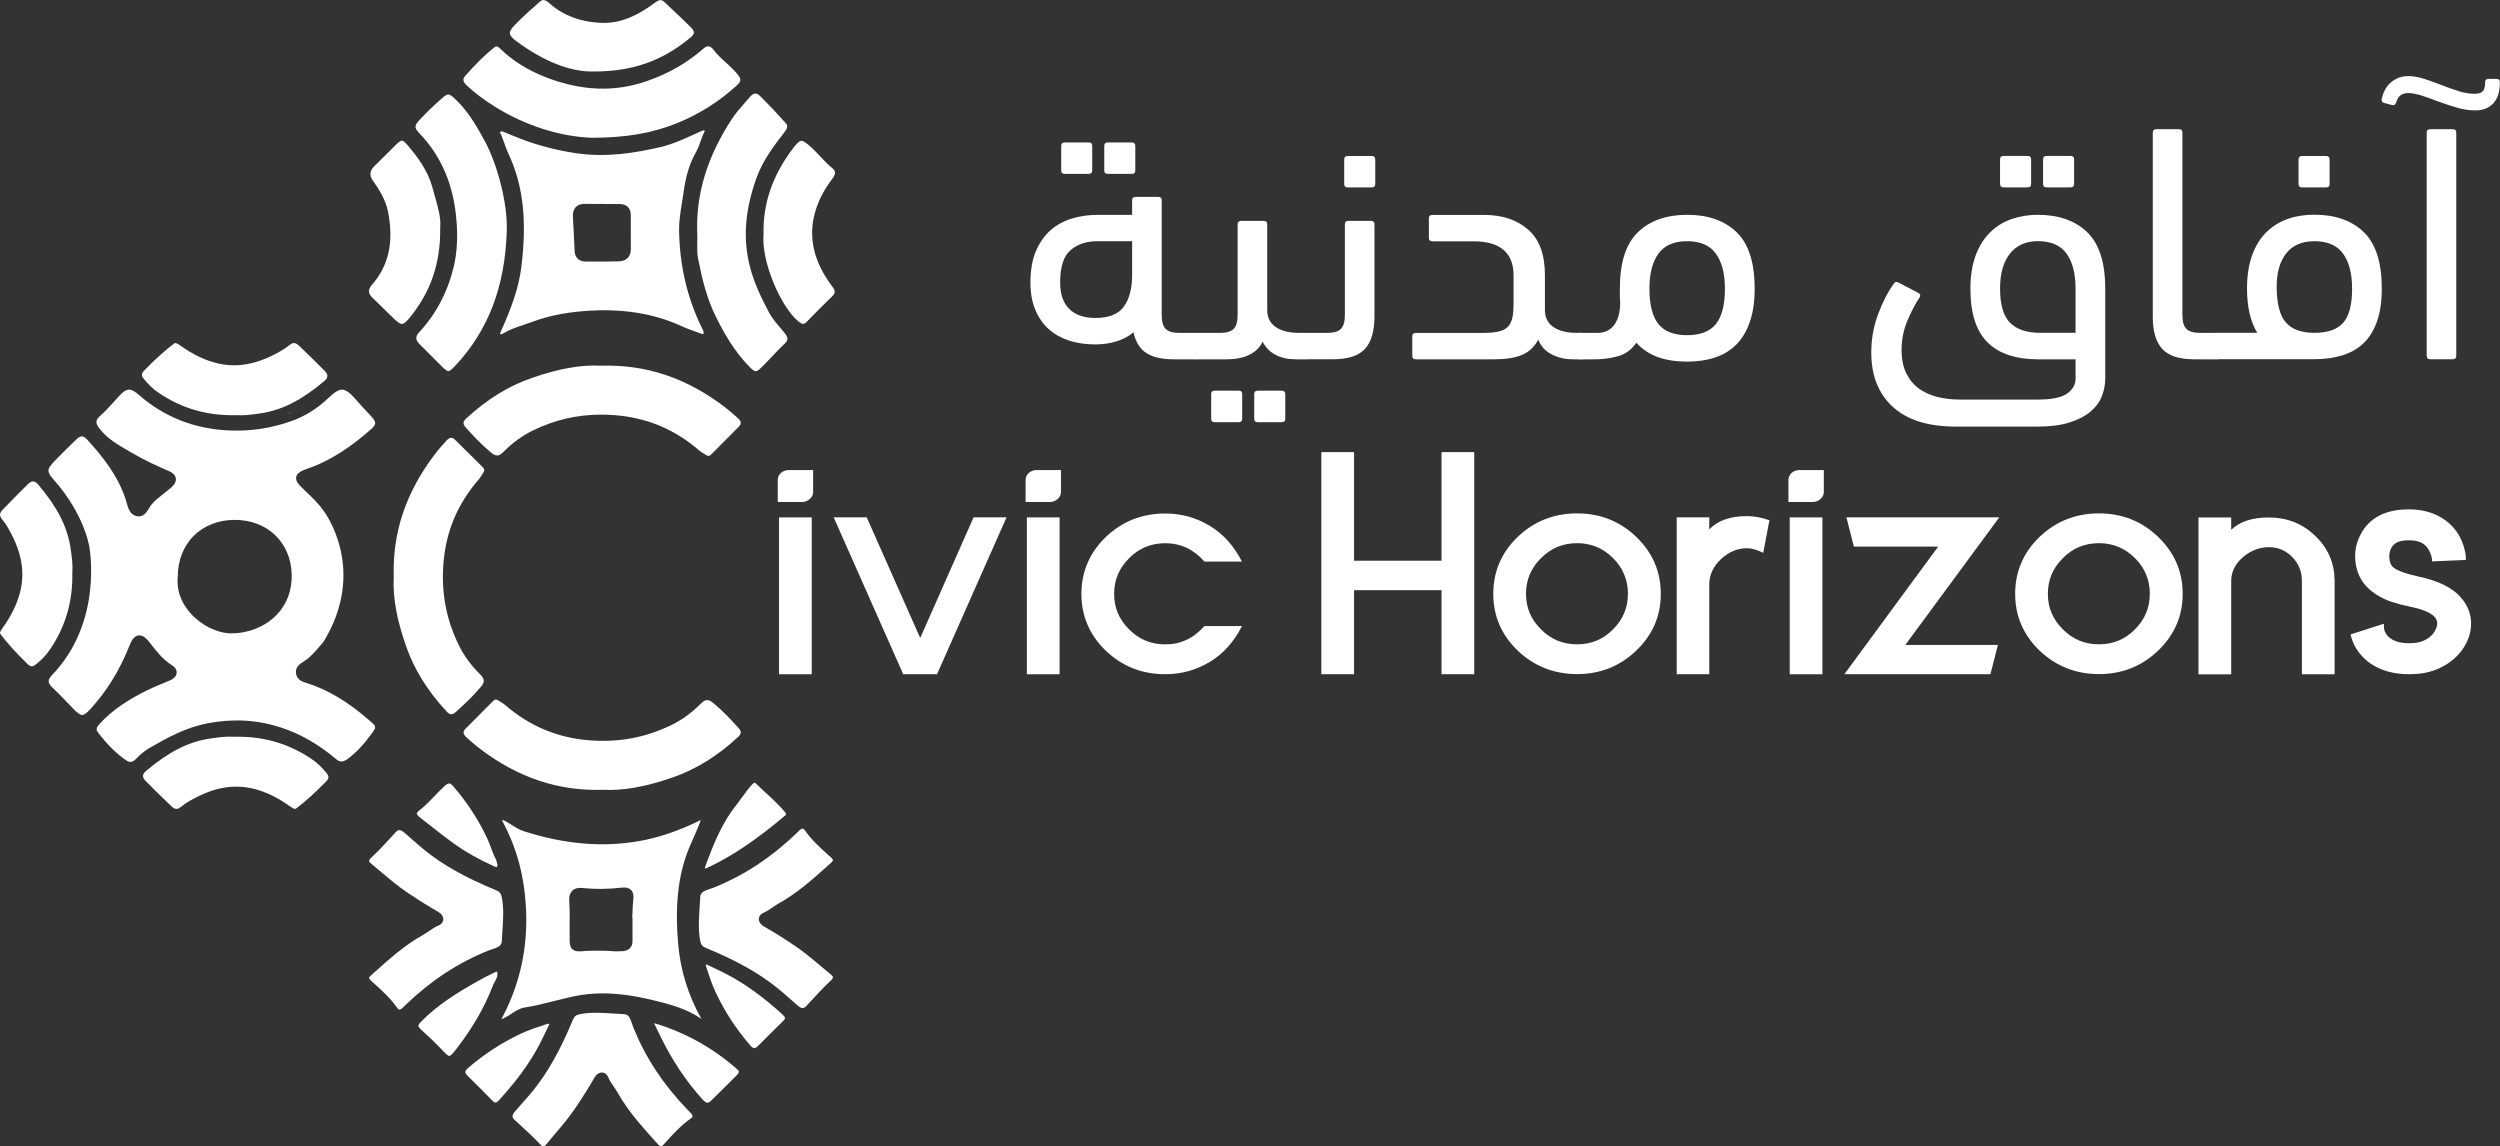 <svg width="157" height="72" viewBox="0 0 157 72" fill="none" xmlns="http://www.w3.org/2000/svg">
<rect x="0" y="0" width="157" height="72" fill="#333333" stroke="none"/>
<g clip-path="url(#clip0_402_3193)">
<path d="M48.843 31.526V30.145C48.843 29.974 48.909 29.823 49.042 29.698C49.182 29.579 49.347 29.52 49.539 29.52H51.064V30.901C51.064 31.072 50.991 31.222 50.844 31.348C50.704 31.467 50.543 31.526 50.365 31.526H48.839H48.843ZM50.977 42.344H48.923V32.492H50.977V42.344Z" fill="white"/>
<path d="M61.137 32.489H63.211L58.845 42.34H56.722L52.355 32.489H54.43L57.789 40.066L61.14 32.489H61.137Z" fill="white"/>
<path d="M64.408 31.526V30.145C64.408 29.974 64.474 29.823 64.607 29.698C64.747 29.579 64.912 29.52 65.104 29.52H66.629V30.901C66.629 31.072 66.556 31.222 66.409 31.348C66.269 31.467 66.108 31.526 65.93 31.526H64.404H64.408ZM66.542 42.344H64.488V32.492H66.542V42.344Z" fill="white"/>
<path d="M75.642 39.319H77.996C77.492 40.307 76.824 41.053 75.991 41.556C75.134 42.079 74.197 42.34 73.179 42.34C71.723 42.34 70.481 41.852 69.449 40.868C68.424 39.881 67.913 38.691 67.913 37.3C67.913 35.907 68.424 34.708 69.449 33.72C70.478 32.74 71.723 32.248 73.179 32.248C74.197 32.248 75.134 32.51 75.991 33.033C76.821 33.535 77.489 34.282 77.996 35.269H75.642C74.97 34.502 74.148 34.114 73.179 34.114C72.287 34.114 71.534 34.425 70.915 35.049C70.282 35.674 69.967 36.42 69.967 37.296C69.967 38.172 70.282 38.911 70.915 39.532C71.534 40.157 72.287 40.467 73.179 40.467C74.148 40.467 74.97 40.083 75.642 39.312V39.319Z" fill="white"/>
<path d="M90.528 28.393H92.581V42.34H90.528V37.062H85.035V42.34H82.981V28.393H85.035V35.213H90.528V28.393Z" fill="white"/>
<path d="M99.043 32.241C100.492 32.241 101.73 32.733 102.752 33.713C103.78 34.7 104.298 35.893 104.298 37.292C104.298 38.691 103.784 39.874 102.752 40.861C101.727 41.841 100.492 42.333 99.043 42.333C97.595 42.333 96.346 41.841 95.314 40.861C94.289 39.874 93.778 38.684 93.778 37.292C93.778 35.9 94.289 34.7 95.314 33.713C96.343 32.733 97.588 32.241 99.043 32.241ZM99.043 34.111C98.151 34.111 97.399 34.421 96.78 35.045C96.147 35.67 95.832 36.416 95.832 37.292C95.832 38.168 96.147 38.907 96.78 39.528C97.399 40.153 98.151 40.463 99.043 40.463C99.936 40.463 100.674 40.153 101.296 39.528C101.923 38.904 102.234 38.161 102.234 37.292C102.234 36.423 101.923 35.666 101.296 35.045C100.67 34.421 99.921 34.111 99.043 34.111Z" fill="white"/>
<path d="M109.714 32.412C110.151 32.412 110.62 32.499 111.12 32.67L110.732 34.718C110.34 34.526 110.001 34.428 109.714 34.428C109.129 34.428 108.594 34.648 108.108 35.084C107.615 35.534 107.359 36.061 107.342 36.665V42.34H105.299V32.489H107.342V33.246C107.874 32.688 108.664 32.412 109.714 32.412Z" fill="white"/>
<path d="M112.313 31.526V30.145C112.313 29.974 112.38 29.823 112.512 29.698C112.652 29.579 112.817 29.52 113.009 29.52H114.535V30.901C114.535 31.072 114.461 31.222 114.314 31.348C114.174 31.467 114.013 31.526 113.835 31.526H112.31H112.313ZM114.447 42.344H112.394V32.492H114.447V42.344Z" fill="white"/>
<path d="M115.955 32.489H125.555L119.653 40.502H125.468L124.999 42.34H115.826L121.717 34.327H116.424L115.955 32.489Z" fill="white"/>
<path d="M131.818 32.241C133.266 32.241 134.504 32.733 135.526 33.713C136.555 34.7 137.072 35.893 137.072 37.292C137.072 38.691 136.558 39.874 135.526 40.861C134.501 41.841 133.266 42.333 131.818 42.333C130.369 42.333 129.12 41.841 128.088 40.861C127.063 39.874 126.552 38.684 126.552 37.292C126.552 35.9 127.063 34.7 128.088 33.713C129.117 32.733 130.362 32.241 131.818 32.241ZM131.818 34.111C130.925 34.111 130.173 34.421 129.554 35.045C128.921 35.67 128.606 36.416 128.606 37.292C128.606 38.168 128.921 38.907 129.554 39.528C130.173 40.153 130.925 40.463 131.818 40.463C132.71 40.463 133.448 40.153 134.071 39.528C134.697 38.904 135.008 38.161 135.008 37.292C135.008 36.423 134.697 35.666 134.071 35.045C133.444 34.421 132.696 34.111 131.818 34.111Z" fill="white"/>
<path d="M146.613 36.368V42.344H144.559V36.469C144.559 35.886 144.353 35.384 143.94 34.969C143.541 34.564 143.055 34.362 142.485 34.362C141.914 34.362 141.355 34.568 140.868 34.979C140.371 35.412 140.12 35.907 140.12 36.472V42.347H138.066V32.496H140.12V33.27C140.658 32.754 141.445 32.496 142.485 32.496C143.608 32.496 144.573 32.872 145.374 33.629C146.172 34.386 146.585 35.3 146.609 36.375L146.613 36.368Z" fill="white"/>
<path d="M154.498 37.481C154.859 37.858 155.076 38.297 155.156 38.793C155.23 39.285 155.156 39.769 154.946 40.254C154.687 40.83 154.271 41.308 153.701 41.685C153.131 42.054 152.494 42.267 151.798 42.319C151.626 42.333 151.455 42.34 151.29 42.34C150.381 42.34 149.604 42.138 148.967 41.733C148.733 41.587 148.526 41.413 148.338 41.207C148.198 41.06 148.079 40.907 147.977 40.739C147.823 40.495 147.701 40.195 147.61 39.846L149.705 39.169C149.705 39.375 149.719 39.522 149.744 39.605C149.789 39.717 149.852 39.825 149.933 39.923C150.265 40.293 150.829 40.446 151.619 40.38C151.952 40.352 152.249 40.247 152.508 40.062C152.721 39.909 152.872 39.727 152.966 39.515C152.991 39.469 153.012 39.417 153.026 39.354C153.047 39.281 153.057 39.215 153.057 39.155C153.057 38.995 152.998 38.855 152.879 38.726C152.641 38.475 152.161 38.273 151.444 38.119L151.094 38.039L150.745 37.959C150.465 37.879 150.22 37.802 150.006 37.729C149.461 37.516 149.013 37.23 148.659 36.874C148.275 36.483 148.033 35.998 147.942 35.423C147.848 34.84 147.918 34.285 148.152 33.762C148.617 32.702 149.51 32.115 150.825 32.004C151.983 31.917 152.924 32.164 153.655 32.74C154.128 33.11 154.467 33.584 154.673 34.163C154.74 34.348 154.789 34.536 154.824 34.728C154.838 34.795 154.848 34.861 154.855 34.927V35.164L152.732 35.255V35.105C152.718 35.077 152.711 35.053 152.711 35.025C152.697 34.945 152.676 34.861 152.641 34.777C152.553 34.533 152.424 34.341 152.252 34.202C151.98 33.982 151.563 33.898 151.007 33.944C150.57 33.978 150.279 34.156 150.139 34.481C150.052 34.68 150.027 34.892 150.059 35.116C150.087 35.328 150.15 35.482 150.248 35.583C150.479 35.817 151.042 36.026 151.934 36.218C153.103 36.469 153.963 36.888 154.505 37.47L154.498 37.481Z" fill="white"/>
<path d="M71.097 13.49V12.576C71.097 12.433 71.171 12.364 71.318 12.364H72.734C72.882 12.364 72.955 12.433 72.955 12.576V19.777C72.955 20.202 73.039 20.495 73.21 20.659C73.382 20.823 73.651 20.904 74.019 20.904H74.995C75.586 20.904 75.88 21.186 75.88 21.755C75.88 22.111 75.81 22.33 75.67 22.424C75.53 22.515 75.306 22.564 74.995 22.564H73.686C72.962 22.564 72.399 22.431 71.989 22.17C71.584 21.908 71.314 21.472 71.181 20.865C70.887 21.12 70.531 21.312 70.118 21.437C69.705 21.566 69.254 21.629 68.767 21.629C68.19 21.629 67.655 21.552 67.161 21.395C66.665 21.238 66.238 21.001 65.877 20.684C65.517 20.366 65.23 19.962 65.024 19.473C64.817 18.985 64.712 18.409 64.712 17.743C64.712 16.951 64.831 16.285 65.066 15.748C65.3 15.21 65.612 14.774 65.996 14.439C66.381 14.108 66.829 13.867 67.336 13.717C67.847 13.567 68.375 13.494 68.921 13.494H71.094L71.097 13.49ZM68.792 19.969C69.635 19.969 70.23 19.731 70.576 19.257C70.922 18.782 71.097 18.12 71.097 17.272V15.147H68.925C68.232 15.147 67.665 15.336 67.231 15.709C66.794 16.086 66.577 16.759 66.577 17.739C66.577 18.476 66.769 19.034 67.154 19.407C67.539 19.784 68.085 19.969 68.795 19.969H68.792ZM66.864 10.919C66.717 10.919 66.644 10.85 66.644 10.707V9.158C66.644 9.015 66.717 8.945 66.864 8.945H68.372C68.519 8.945 68.592 9.015 68.592 9.158V10.707C68.592 10.85 68.519 10.919 68.372 10.919H66.864ZM69.568 10.919C69.421 10.919 69.348 10.85 69.348 10.707V9.158C69.348 9.015 69.421 8.945 69.568 8.945H71.076C71.223 8.945 71.297 9.015 71.297 9.158V10.707C71.297 10.85 71.223 10.919 71.076 10.919H69.568Z" fill="white"/>
<path d="M75.152 22.561C74.858 22.561 74.634 22.512 74.487 22.411C74.34 22.313 74.267 22.114 74.267 21.817C74.267 21.465 74.337 21.224 74.477 21.095C74.617 20.966 74.844 20.904 75.152 20.904H76.66C77.027 20.904 77.3 20.823 77.468 20.659C77.639 20.495 77.723 20.202 77.723 19.777V14.083C77.723 13.94 77.797 13.871 77.944 13.871H79.361C79.508 13.871 79.581 13.94 79.581 14.083V19.459C79.581 19.941 79.763 20.303 80.123 20.544C80.484 20.785 80.97 20.904 81.575 20.904H81.841C82.135 20.904 82.359 20.963 82.506 21.085C82.653 21.207 82.726 21.406 82.726 21.692C82.726 22.062 82.656 22.299 82.516 22.404C82.376 22.508 82.149 22.564 81.841 22.564H81.355C80.883 22.564 80.47 22.473 80.113 22.288C79.76 22.104 79.483 21.828 79.294 21.462C78.923 22.198 78.157 22.567 76.989 22.567H75.148L75.152 22.561ZM76.282 26.513C76.135 26.513 76.062 26.443 76.062 26.3V24.748C76.062 24.605 76.135 24.535 76.282 24.535H77.79C77.937 24.535 78.01 24.605 78.01 24.748V26.3C78.01 26.443 77.937 26.513 77.79 26.513H76.282ZM78.986 26.513C78.839 26.513 78.766 26.443 78.766 26.3V24.748C78.766 24.605 78.839 24.535 78.986 24.535H80.494C80.641 24.535 80.715 24.605 80.715 24.748V26.3C80.715 26.443 80.641 26.513 80.494 26.513H78.986Z" fill="white"/>
<path d="M81.999 22.561C81.705 22.561 81.481 22.512 81.334 22.41C81.187 22.313 81.114 22.114 81.114 21.817C81.114 21.465 81.183 21.224 81.323 21.095C81.463 20.966 81.691 20.903 81.999 20.903H83.395C83.765 20.903 84.035 20.823 84.203 20.659C84.374 20.495 84.458 20.202 84.458 19.777V14.083C84.458 13.94 84.532 13.87 84.678 13.87H86.095C86.242 13.87 86.316 13.94 86.316 14.083V19.881C86.316 20.802 86.116 21.479 85.718 21.912C85.319 22.344 84.654 22.561 83.723 22.561H81.995H81.999ZM84.636 11.77C84.49 11.77 84.416 11.701 84.416 11.558V10.009C84.416 9.866 84.49 9.796 84.636 9.796H86.144C86.291 9.796 86.365 9.866 86.365 10.009V11.558C86.365 11.701 86.291 11.77 86.144 11.77H84.636Z" fill="white"/>
<path d="M97.021 19.459C97.021 19.94 97.203 20.303 97.564 20.544C97.924 20.785 98.41 20.903 99.016 20.903H99.26C99.554 20.903 99.778 20.962 99.925 21.085C100.072 21.207 100.146 21.406 100.146 21.692C100.146 22.061 100.076 22.299 99.936 22.403C99.796 22.508 99.568 22.564 99.26 22.564H98.795C98.291 22.564 97.844 22.463 97.445 22.257C97.046 22.051 96.766 21.744 96.602 21.332C96.35 21.8 96.003 22.121 95.559 22.299C95.115 22.477 94.541 22.564 93.831 22.564H88.912C88.765 22.564 88.691 22.494 88.691 22.351V21.119C88.691 20.977 88.765 20.907 88.912 20.907H93.145C93.558 20.907 93.89 20.875 94.142 20.812C94.394 20.75 94.586 20.642 94.719 20.495C94.852 20.345 94.94 20.153 94.985 19.913C95.031 19.672 95.052 19.368 95.052 18.998V17.3C95.052 15.869 94.209 15.154 92.526 15.154H89.954C89.807 15.154 89.734 15.084 89.734 14.941V13.71C89.734 13.567 89.807 13.497 89.954 13.497H93.212C94.335 13.497 95.251 13.801 95.958 14.411C96.668 15.022 97.021 15.977 97.021 17.279V19.466V19.459Z" fill="white"/>
<path d="M105.953 22.71C105.26 22.71 104.645 22.616 104.113 22.424C103.581 22.233 103.13 21.933 102.762 21.521C102.451 21.974 102.052 22.26 101.566 22.383C101.08 22.505 100.628 22.564 100.215 22.564H99.264C98.672 22.564 98.379 22.281 98.379 21.713C98.379 21.36 98.449 21.137 98.589 21.043C98.728 20.952 98.956 20.903 99.264 20.903H100.373C100.534 20.903 100.698 20.872 100.859 20.809C101.02 20.746 101.17 20.638 101.303 20.492C101.436 20.342 101.545 20.146 101.625 19.899C101.706 19.651 101.748 19.344 101.748 18.974C101.734 18.831 101.727 18.695 101.727 18.559V18.123C101.727 16.494 102.105 15.315 102.857 14.586C103.609 13.857 104.645 13.49 105.96 13.49C107.275 13.49 108.307 13.857 109.063 14.586C109.815 15.315 110.193 16.494 110.193 18.123C110.193 18.929 110.095 19.623 109.892 20.206C109.693 20.788 109.413 21.259 109.049 21.629C108.685 21.999 108.245 22.271 107.72 22.445C107.195 22.623 106.607 22.71 105.96 22.71H105.953ZM105.953 15.147C105.124 15.147 104.522 15.409 104.148 15.932C103.77 16.456 103.584 17.185 103.584 18.119C103.584 19.138 103.773 19.881 104.148 20.349C104.526 20.816 105.127 21.05 105.953 21.05C106.779 21.05 107.38 20.816 107.758 20.349C108.136 19.881 108.325 19.138 108.325 18.119C108.325 17.185 108.136 16.456 107.758 15.932C107.38 15.409 106.779 15.147 105.953 15.147Z" fill="white"/>
<path d="M132.206 23.813C132.206 24.179 132.132 24.546 131.986 24.908C131.839 25.271 131.597 25.589 131.265 25.864C130.932 26.14 130.495 26.363 129.956 26.534C129.418 26.705 128.763 26.789 127.994 26.789H122.809C121.081 26.789 119.765 26.373 118.866 25.547C117.963 24.72 117.516 23.583 117.516 22.138C117.516 21.305 117.659 20.499 117.946 19.728C118.233 18.957 118.569 18.308 118.954 17.785C119.013 17.687 119.114 17.68 119.265 17.764L120.482 18.402C120.601 18.472 120.622 18.566 120.549 18.678C120.283 19.076 120.028 19.564 119.783 20.143C119.538 20.726 119.419 21.333 119.419 21.971C119.419 22.55 119.517 23.045 119.716 23.447C119.916 23.851 120.185 24.172 120.524 24.413C120.864 24.654 121.252 24.828 121.689 24.933C122.127 25.037 122.585 25.093 123.075 25.093H127.973C128.858 25.093 129.477 24.964 129.823 24.709C130.17 24.455 130.345 24.151 130.345 23.796V22.564H127.973C127.322 22.564 126.734 22.484 126.213 22.32C125.688 22.156 125.24 21.901 124.873 21.556C124.502 21.21 124.222 20.753 124.03 20.185C123.837 19.62 123.743 18.933 123.743 18.123C123.743 17.314 123.855 16.62 124.075 16.03C124.296 15.444 124.6 14.963 124.985 14.586C125.37 14.209 125.818 13.933 126.335 13.755C126.853 13.578 127.399 13.49 127.976 13.49C129.292 13.49 130.324 13.857 131.079 14.586C131.832 15.315 132.209 16.494 132.209 18.123V23.816L132.206 23.813ZM125.825 11.767C125.678 11.767 125.604 11.697 125.604 11.554V10.005C125.604 9.862 125.678 9.792 125.825 9.792H127.332C127.479 9.792 127.553 9.862 127.553 10.005V11.554C127.553 11.697 127.479 11.767 127.332 11.767H125.825ZM127.973 15.144C127.221 15.144 126.636 15.405 126.223 15.929C125.811 16.452 125.604 17.181 125.604 18.116C125.604 19.135 125.814 19.853 126.234 20.272C126.654 20.691 127.28 20.9 128.106 20.9H130.345V18.116C130.345 17.181 130.156 16.452 129.781 15.929C129.404 15.405 128.802 15.144 127.976 15.144H127.973ZM128.525 11.767C128.379 11.767 128.305 11.697 128.305 11.554V10.005C128.305 9.862 128.379 9.792 128.525 9.792H130.033C130.18 9.792 130.254 9.862 130.254 10.005V11.554C130.254 11.697 130.18 11.767 130.033 11.767H128.525Z" fill="white"/>
<path d="M135.197 8.327C135.197 8.184 135.271 8.114 135.418 8.114H136.835C136.982 8.114 137.055 8.184 137.055 8.327V19.776C137.055 20.202 137.139 20.495 137.31 20.659C137.482 20.823 137.751 20.903 138.119 20.903H139.095C139.686 20.903 139.98 21.186 139.98 21.755C139.98 22.11 139.91 22.33 139.77 22.424C139.63 22.515 139.406 22.564 139.095 22.564H137.786C136.856 22.564 136.191 22.348 135.792 21.915C135.393 21.482 135.194 20.806 135.194 19.885V8.327H135.197Z" fill="white"/>
<path d="M139.252 22.561C138.941 22.561 138.717 22.508 138.577 22.4C138.437 22.295 138.367 22.058 138.367 21.688C138.367 21.406 138.44 21.203 138.587 21.081C138.734 20.963 138.958 20.9 139.252 20.9H141.757C141.33 20.206 141.113 19.278 141.113 18.116C141.113 17.31 141.222 16.613 141.435 16.023C141.649 15.437 141.949 14.956 142.331 14.579C142.716 14.202 143.163 13.926 143.671 13.748C144.181 13.57 144.738 13.483 145.343 13.483C146.658 13.483 147.691 13.85 148.446 14.579C149.198 15.308 149.576 16.487 149.576 18.116C149.576 18.922 149.478 19.609 149.279 20.178C149.079 20.743 148.8 21.2 148.436 21.549C148.072 21.898 147.631 22.152 147.106 22.313C146.581 22.477 145.994 22.557 145.343 22.557H139.249L139.252 22.561ZM145.347 15.147C144.563 15.147 143.972 15.402 143.573 15.911C143.174 16.421 142.975 17.115 142.975 17.994C142.975 19.041 143.163 19.791 143.538 20.234C143.916 20.68 144.517 20.903 145.343 20.903C146.169 20.903 146.774 20.694 147.148 20.276C147.526 19.857 147.712 19.138 147.712 18.12C147.712 17.185 147.523 16.456 147.148 15.932C146.77 15.409 146.169 15.147 145.343 15.147H145.347ZM144.57 11.77C144.423 11.77 144.349 11.701 144.349 11.558V10.009C144.349 9.866 144.423 9.796 144.57 9.796H146.078C146.225 9.796 146.298 9.866 146.298 10.009V11.558C146.298 11.701 146.225 11.77 146.078 11.77H144.57Z" fill="white"/>
<path d="M149.58 6.182C149.685 5.728 149.888 5.383 150.188 5.142C150.493 4.901 150.836 4.779 151.217 4.779C151.542 4.779 151.882 4.835 152.235 4.95C152.588 5.065 152.949 5.191 153.309 5.334C153.669 5.477 154.03 5.603 154.383 5.718C154.737 5.833 155.076 5.889 155.401 5.889C155.653 5.889 155.825 5.836 155.923 5.728C156.017 5.624 156.066 5.435 156.066 5.167C156.066 5.023 156.139 4.954 156.286 4.954H156.773C156.92 4.954 156.993 5.023 156.993 5.167C156.993 5.749 156.857 6.185 156.584 6.485C156.311 6.782 155.937 6.932 155.464 6.932C155.079 6.932 154.691 6.876 154.299 6.761C153.907 6.649 153.53 6.524 153.169 6.388C152.805 6.251 152.455 6.129 152.116 6.014C151.777 5.903 151.472 5.843 151.207 5.843C151.06 5.843 150.92 5.882 150.787 5.962C150.654 6.039 150.552 6.199 150.475 6.44C150.43 6.583 150.335 6.632 150.188 6.59L149.723 6.464C149.59 6.422 149.538 6.328 149.569 6.189L149.58 6.182ZM154.254 22.348C154.254 22.491 154.18 22.56 154.033 22.56H152.616C152.469 22.56 152.396 22.491 152.396 22.348V8.327C152.396 8.184 152.469 8.114 152.616 8.114H154.033C154.18 8.114 154.254 8.184 154.254 8.327V22.348Z" fill="white"/>
<path d="M14.939 45.773C15.205 45.773 15.46 45.794 15.715 45.811C15.457 45.787 15.198 45.773 14.939 45.773Z" fill="white"/>
<path d="M9.159 47.782C9.278 47.688 9.397 47.597 9.513 47.51C9.387 47.597 9.264 47.685 9.159 47.782Z" fill="white"/>
<path d="M18.203 25.941C18.262 25.92 18.315 25.881 18.374 25.857C18.266 25.899 18.161 25.948 18.052 25.989C18.102 25.972 18.154 25.962 18.203 25.941Z" fill="white"/>
<path d="M3.208 42.466C2.967 42.714 3.037 42.933 3.275 43.16C3.677 43.547 4.097 43.973 4.597 44.5C4.859 44.775 5.034 44.901 5.16 44.901C5.283 44.901 5.447 44.782 5.678 44.528C6.714 43.397 7.522 42.086 8.144 40.516C8.256 40.237 8.407 39.947 8.694 39.905C8.715 39.905 8.736 39.902 8.757 39.902C9.016 39.902 9.229 40.129 9.4 40.352C9.831 40.91 10.226 41.416 10.782 41.765C11.059 41.939 11.104 42.127 11.094 42.26C11.083 42.396 10.999 42.588 10.663 42.734C10.517 42.797 10.366 42.86 10.219 42.919C9.88 43.059 9.53 43.205 9.201 43.369C8.225 43.861 7.105 44.503 6.213 45.508C6 45.749 6.066 45.881 6.147 45.986C6.71 46.736 7.287 47.308 7.917 47.744C8.144 47.901 8.319 47.88 8.526 47.671C8.753 47.441 9.033 47.179 9.383 46.977C10.53 46.31 11.675 45.689 13.014 45.428C14.645 45.114 16.163 45.201 17.66 45.693C18.867 46.09 20.029 46.757 21.107 47.671C21.344 47.873 21.547 47.87 21.827 47.664C22.355 47.273 22.824 46.781 23.311 46.111C23.65 45.644 23.65 45.637 23.234 45.274C21.838 44.053 20.557 43.293 19.207 42.877C19.028 42.822 18.692 42.721 18.602 42.358C18.525 42.047 18.665 41.786 19.014 41.58C19.459 41.315 19.788 40.927 20.134 40.519L20.309 40.317C23.125 35.733 20.34 32.101 20.312 32.063C19.991 31.61 19.585 31.222 19.193 30.849L19.098 30.758C18.791 30.462 18.546 30.232 18.602 29.953C18.658 29.687 18.927 29.572 19.368 29.405C19.413 29.387 19.459 29.373 19.508 29.359C19.543 29.349 19.581 29.338 19.613 29.325C20.862 28.833 22.041 28.072 23.325 26.935C23.479 26.799 23.555 26.68 23.562 26.582C23.566 26.481 23.496 26.349 23.346 26.181C23.241 26.066 23.136 25.955 23.031 25.843C22.831 25.63 22.625 25.414 22.433 25.187C22.013 24.692 21.743 24.482 21.509 24.472C21.282 24.454 21.005 24.625 20.606 25.009C19.952 25.637 19.2 26.112 18.378 26.415C17.076 26.896 15.701 27.102 14.295 27.029C12.168 26.917 10.3 26.174 8.739 24.814C8.2 24.343 7.952 24.353 7.487 24.866L7.252 25.124C6.948 25.463 6.633 25.812 6.283 26.125C5.993 26.387 5.982 26.569 6.245 26.91C6.728 27.542 7.396 27.926 8.102 28.334L8.4 28.505C9.128 28.93 9.89 29.272 10.607 29.586C10.705 29.628 10.999 29.757 11.041 30.036C11.087 30.322 10.835 30.542 10.751 30.615C10.604 30.744 10.45 30.866 10.296 30.985C9.999 31.219 9.719 31.439 9.491 31.714C9.446 31.77 9.404 31.843 9.362 31.913C9.226 32.143 9.023 32.492 8.613 32.419C8.155 32.339 8.04 31.896 7.952 31.575C7.938 31.515 7.921 31.459 7.903 31.404C7.424 29.879 6.444 28.672 5.461 27.594C5.346 27.469 5.241 27.406 5.146 27.402C5.045 27.402 4.929 27.462 4.8 27.591L4.537 27.845C4.174 28.201 3.796 28.567 3.442 28.941C2.904 29.513 2.907 29.6 3.488 30.263L3.554 30.336C3.554 30.336 5.139 32.094 5.598 34.261C5.598 34.261 6.553 39.061 3.198 42.466H3.208ZM17.342 38.642C16.642 39.354 15.6 39.773 14.547 39.773H14.498C13.63 39.762 12.633 39.267 11.961 38.51C11.538 38.035 11.059 37.254 11.164 36.211C11.164 35.203 11.521 34.292 12.164 33.65C12.812 33.005 13.725 32.649 14.739 32.649C16.789 32.649 18.259 34.051 18.318 36.064C18.346 37.076 18.01 37.969 17.346 38.642H17.342Z" fill="white"/>
<path d="M32.641 8.69C32.281 8.55 31.952 8.424 31.623 8.278C31.529 8.236 31.459 8.247 31.382 8.313C31.389 8.323 31.396 8.334 31.403 8.344C31.434 8.393 31.466 8.445 31.487 8.498C31.55 8.651 31.606 8.812 31.662 8.969C31.746 9.206 31.826 9.433 31.928 9.649C32.851 11.617 33.103 13.807 32.743 16.752C32.578 18.095 32.109 19.347 31.459 20.809C31.41 20.92 31.403 20.959 31.406 20.973C31.438 21.001 31.459 21.018 31.609 20.931C32.022 20.687 32.466 20.54 32.897 20.397C33.075 20.338 33.254 20.279 33.428 20.212C34.38 19.853 35.444 19.633 36.675 19.535C39.005 19.354 41.006 19.661 42.791 20.477C43.154 20.641 43.543 20.781 43.917 20.913L44.032 20.955C44.127 20.987 44.169 20.973 44.176 20.966C44.183 20.962 44.2 20.924 44.183 20.833C44.169 20.763 44.127 20.687 44.085 20.603L44.039 20.512C43.133 18.635 42.665 16.574 42.647 14.39C42.647 13.873 42.724 13.375 42.801 12.893C42.829 12.729 42.853 12.562 42.878 12.398C43.007 11.453 43.182 10.455 43.714 9.544C43.83 9.345 43.907 9.126 43.99 8.888C44.068 8.672 44.145 8.452 44.256 8.243C44.239 8.194 44.221 8.18 44.218 8.177C44.218 8.177 44.179 8.177 44.089 8.215C43.889 8.299 43.693 8.39 43.497 8.48C42.861 8.77 42.199 9.07 41.489 9.234C39.95 9.59 38.109 9.914 36.147 9.618C34.926 9.433 33.778 9.133 32.648 8.7L32.641 8.69ZM36.84 12.799C37.06 12.809 37.277 12.809 37.508 12.806C37.609 12.806 37.714 12.806 37.816 12.806L38.151 12.813C38.403 12.813 38.659 12.813 38.911 12.813C39.117 12.813 39.306 12.872 39.428 12.991C39.551 13.113 39.614 13.287 39.614 13.511V13.699C39.614 14.345 39.61 14.99 39.617 15.639C39.624 16.113 39.337 16.403 38.855 16.413C38.435 16.424 38.011 16.424 37.595 16.424C37.364 16.424 37.137 16.424 36.913 16.424H36.763C36.357 16.424 36.101 16.172 36.084 15.761L36.063 15.297C36.038 14.746 36.014 14.191 35.979 13.64C35.961 13.357 36.024 13.148 36.168 13.001C36.318 12.851 36.539 12.785 36.84 12.803V12.799Z" fill="white"/>
<path d="M43.896 51.55L43.847 51.574C42.553 52.206 41.325 52.614 40.097 52.827C37.812 53.221 35.458 53.019 32.9 52.202C32.61 52.108 32.354 51.947 32.106 51.791C31.98 51.71 31.854 51.63 31.725 51.56C31.641 51.515 31.595 51.505 31.571 51.505C31.55 51.505 31.539 51.515 31.532 51.518C31.532 51.529 31.56 51.585 31.581 51.623L31.613 51.682C32.263 52.924 32.68 54.201 32.886 55.583C33.327 58.551 32.886 61.332 31.574 63.84C31.539 63.906 31.494 63.99 31.497 64.021C31.497 64.018 31.55 63.986 31.585 63.969C31.62 63.948 31.655 63.931 31.69 63.913C31.833 63.85 31.966 63.76 32.113 63.666C32.375 63.491 32.648 63.313 33.002 63.261C33.6 63.17 34.198 63.017 34.779 62.87C35.265 62.745 35.769 62.619 36.276 62.525C38.071 62.193 39.771 62.511 41.048 62.821C41.968 63.045 43.105 63.324 44.05 63.993C44.043 63.98 44.036 63.962 44.026 63.945C43.21 62.483 42.727 60.913 42.588 59.273C42.364 56.626 42.623 54.662 43.427 52.9C43.62 52.478 43.802 52.042 43.952 51.668C44.008 51.532 43.987 51.511 43.977 51.501C43.977 51.501 43.928 51.529 43.896 51.546V51.55ZM38.603 59.744C37.77 59.668 36.77 59.72 36.77 59.72C36.36 59.758 36.161 59.776 35.968 59.629C35.776 59.483 35.773 59.214 35.773 58.928C35.773 58.67 35.773 58.412 35.773 58.154C35.779 57.644 35.783 57.114 35.748 56.605C35.727 56.305 35.794 56.081 35.947 55.931C36.091 55.792 36.294 55.74 36.546 55.764C37.361 55.851 38.19 55.844 39.086 55.74C39.32 55.715 39.502 55.764 39.628 55.89C39.757 56.019 39.806 56.207 39.775 56.451C39.74 56.741 39.729 57.041 39.719 57.334C39.719 57.411 39.712 57.487 39.708 57.564L39.722 57.718V58.122C39.722 58.436 39.722 58.754 39.722 59.068C39.722 59.633 39.337 59.72 39.044 59.737C38.991 59.737 38.939 59.741 38.89 59.741" fill="white"/>
<path d="M31.056 6.687C32.977 7.884 35.146 8.578 37.168 8.651C39.327 8.651 40.996 8.358 42.581 7.709C43.913 7.162 45.141 6.387 46.226 5.407C46.579 5.09 46.583 4.974 46.251 4.587C46.058 4.36 45.838 4.162 45.607 3.949C45.323 3.691 45.029 3.422 44.785 3.098C44.701 2.989 44.599 2.923 44.501 2.913C44.403 2.902 44.298 2.944 44.193 3.038C43.158 3.949 41.979 4.626 40.59 5.104C38.606 5.787 36.57 5.717 34.369 4.887C33.197 4.444 32.193 3.823 31.385 3.031C31.294 2.944 31.221 2.916 31.172 2.916C31.123 2.916 31.081 2.944 31.063 2.958C30.455 3.446 29.849 4.04 29.216 4.769C29.09 4.912 29.013 5.079 29.283 5.334C29.79 5.819 30.371 6.258 31.056 6.684V6.687Z" fill="white"/>
<path d="M28.478 16.814C28.1 18.367 27.376 19.731 26.32 20.868C26.075 21.13 26.085 21.349 26.355 21.618C26.718 21.988 27.086 22.351 27.45 22.713L27.712 22.975C27.813 23.076 28.048 23.31 28.16 23.31C28.268 23.31 28.496 23.069 28.58 22.979C30.647 20.781 31.711 18.025 31.823 14.554C31.903 12.729 31.189 10.235 30.455 8.878C29.93 7.912 29.395 6.984 28.604 6.237C28.387 6.035 28.272 5.934 28.153 5.934C28.044 5.934 27.936 6.017 27.75 6.178C27.289 6.575 26.816 7.029 26.351 7.528C26.008 7.894 26.008 8.03 26.358 8.393C27.607 9.694 28.366 11.348 28.611 13.308C28.776 14.624 28.733 15.768 28.482 16.811L28.478 16.814Z" fill="white"/>
<path d="M43.847 16.281C44.12 17.652 44.41 18.785 44.949 19.874C45.456 20.896 46.107 22.072 47.094 23.062C47.43 23.401 47.499 23.38 47.793 23.097C48.014 22.884 48.231 22.654 48.441 22.431C48.7 22.155 48.965 21.873 49.249 21.611C49.508 21.374 49.515 21.217 49.28 20.921C49.182 20.798 49.081 20.676 48.976 20.554C48.724 20.261 48.469 19.958 48.283 19.605C47.797 18.684 47.258 17.596 47.006 16.368C46.67 14.728 46.828 13.085 47.503 11.187C47.909 10.05 48.633 9.115 49.27 8.292C49.518 7.974 49.441 7.838 49.34 7.727C48.78 7.102 48.259 6.551 47.744 6.038C47.667 5.962 47.541 5.867 47.423 5.874C47.3 5.881 47.192 5.979 47.122 6.059C47.02 6.181 46.912 6.3 46.807 6.419C46.51 6.757 46.198 7.109 45.957 7.479C44.403 9.862 43.693 12.206 43.788 14.655C43.798 14.854 43.795 15.053 43.788 15.252C43.784 15.607 43.777 15.946 43.844 16.277L43.847 16.281Z" fill="white"/>
<path d="M44.327 9.416C44.327 9.416 44.323 9.43 44.319 9.434C44.319 9.426 44.327 9.423 44.327 9.416Z" fill="white"/>
<path d="M31.637 28.358C32.194 27.8 32.806 27.353 33.464 27.036C34.835 26.366 36.248 26.038 37.76 26.038C38.029 26.038 38.302 26.049 38.575 26.07C40.621 26.223 42.374 26.956 43.935 28.309C44.005 28.372 44.092 28.424 44.187 28.48C44.236 28.512 44.288 28.543 44.337 28.574C44.47 28.662 44.55 28.651 44.669 28.533C44.904 28.295 45.138 28.058 45.376 27.824C45.715 27.486 46.055 27.144 46.391 26.802C46.478 26.712 46.523 26.624 46.52 26.548C46.52 26.439 46.422 26.335 46.345 26.265C46.086 26.031 45.778 25.763 45.446 25.512C43.063 23.715 40.555 22.888 37.777 22.965H37.756C36.469 22.902 35.122 23.139 33.39 23.739C31.931 24.242 30.581 25.075 29.272 26.286C29.062 26.478 29.055 26.631 29.244 26.841C29.692 27.343 30.234 27.922 30.84 28.424C31.148 28.679 31.333 28.665 31.634 28.362L31.637 28.358Z" fill="white"/>
<path d="M28.331 27.497H28.324C28.216 27.497 28.111 27.594 28.037 27.671C27.817 27.912 27.533 28.229 27.282 28.564C25.483 30.94 24.647 33.441 24.728 36.211V36.221V36.232C24.665 37.516 24.902 38.859 25.504 40.586C26.008 42.04 26.844 43.383 28.058 44.692C28.251 44.901 28.404 44.908 28.614 44.72C29.118 44.273 29.699 43.732 30.203 43.129C30.458 42.822 30.444 42.637 30.14 42.337C29.58 41.782 29.132 41.172 28.814 40.516C28.023 38.904 27.708 37.233 27.845 35.419C27.999 33.378 28.733 31.631 30.091 30.075C30.15 30.005 30.206 29.918 30.262 29.823C30.294 29.771 30.325 29.722 30.357 29.67C30.444 29.538 30.434 29.457 30.315 29.339C30.077 29.105 29.842 28.871 29.605 28.634C29.265 28.296 28.922 27.957 28.579 27.622C28.492 27.535 28.408 27.493 28.331 27.493V27.497Z" fill="white"/>
<path d="M44.788 44.144C44.48 43.889 44.295 43.903 43.994 44.206C43.438 44.765 42.825 45.211 42.168 45.529C40.551 46.317 38.879 46.631 37.056 46.495C35.01 46.342 33.257 45.605 31.697 44.252C31.627 44.193 31.539 44.137 31.445 44.081C31.396 44.05 31.343 44.018 31.294 43.987C31.161 43.9 31.081 43.91 30.962 44.029C30.731 44.262 30.497 44.496 30.262 44.73C29.919 45.072 29.58 45.413 29.241 45.759C29.153 45.85 29.108 45.937 29.111 46.014C29.115 46.122 29.209 46.226 29.286 46.3C29.545 46.533 29.853 46.805 30.182 47.053C32.564 48.85 35.073 49.684 37.851 49.6H37.861H37.872C39.159 49.659 40.506 49.422 42.238 48.825C43.7 48.319 45.047 47.489 46.355 46.279C46.565 46.087 46.572 45.937 46.383 45.724C45.936 45.222 45.393 44.642 44.788 44.14V44.144Z" fill="white"/>
<path d="M47.972 57.309C48.161 57.229 48.329 57.114 48.511 56.988C48.644 56.898 48.776 56.807 48.923 56.723C50.057 56.095 51.037 55.216 51.985 54.368L52.191 54.184C52.279 54.103 52.31 54.048 52.31 54.023C52.31 54.013 52.303 53.957 52.167 53.831L51.995 53.678C51.484 53.214 50.956 52.736 50.543 52.143C50.487 52.063 50.449 52.042 50.403 52.035C50.302 52.049 50.214 52.129 50.089 52.258C50.057 52.289 50.029 52.317 49.998 52.349C48.406 53.873 46.712 54.983 44.82 55.743C44.746 55.774 44.662 55.799 44.578 55.827C44.169 55.963 43.987 56.05 43.973 56.353C43.962 56.573 43.949 56.793 43.934 57.016C43.889 57.714 43.844 58.373 43.966 59.043C44.019 59.326 44.102 59.437 44.34 59.535C46.272 60.33 47.654 61.108 48.833 62.057C49.088 62.267 49.336 62.483 49.585 62.703C49.756 62.853 49.924 63.003 50.096 63.149C50.368 63.379 50.494 63.334 50.652 63.163L50.848 62.95C51.271 62.49 51.705 62.015 52.174 61.579C52.261 61.499 52.31 61.422 52.306 61.37C52.306 61.328 52.264 61.272 52.198 61.217C51.96 61.025 51.729 60.829 51.495 60.63C50.988 60.201 50.463 59.762 49.907 59.389C49.168 58.893 48.56 58.513 47.986 58.188C47.769 58.066 47.647 57.885 47.654 57.7C47.66 57.602 47.706 57.425 47.972 57.309Z" fill="white"/>
<path d="M38.204 67.674C38.285 67.862 38.4 68.03 38.526 68.211C38.617 68.344 38.708 68.476 38.792 68.623C39.422 69.753 40.303 70.73 41.153 71.675L41.339 71.881C41.419 71.969 41.475 72 41.5 72C41.51 72 41.566 71.993 41.692 71.857L41.846 71.686C42.311 71.177 42.791 70.65 43.385 70.238C43.466 70.182 43.487 70.144 43.494 70.099C43.48 69.994 43.399 69.91 43.27 69.785C43.238 69.753 43.21 69.725 43.179 69.694C41.65 68.107 40.538 66.418 39.775 64.531C39.743 64.454 39.719 64.374 39.691 64.29C39.554 63.882 39.467 63.701 39.163 63.687C38.942 63.676 38.722 63.662 38.498 63.648C37.798 63.603 37.137 63.558 36.465 63.68C36.182 63.732 36.07 63.816 35.972 64.053C35.174 65.979 34.394 67.357 33.443 68.532C33.233 68.787 33.016 69.035 32.795 69.282C32.645 69.453 32.494 69.621 32.347 69.792C32.117 70.064 32.158 70.189 32.337 70.346L32.55 70.542C33.012 70.964 33.488 71.396 33.925 71.864C34.006 71.951 34.083 72 34.135 71.996C34.177 71.996 34.233 71.954 34.289 71.885C34.482 71.647 34.678 71.417 34.877 71.183C35.307 70.678 35.748 70.154 36.122 69.6C36.619 68.864 37.001 68.257 37.326 67.684C37.448 67.468 37.63 67.346 37.816 67.353C37.914 67.357 38.092 67.405 38.208 67.671L38.204 67.674Z" fill="white"/>
<path d="M27.516 58.129C27.327 58.21 27.159 58.325 26.977 58.45C26.844 58.541 26.711 58.632 26.564 58.715C25.431 59.343 24.451 60.222 23.503 61.07L23.297 61.255C23.209 61.335 23.178 61.391 23.178 61.416C23.178 61.426 23.185 61.482 23.321 61.608L23.493 61.761C24.003 62.225 24.532 62.703 24.945 63.296C25 63.376 25.039 63.397 25.084 63.404C25.189 63.39 25.273 63.31 25.399 63.181C25.431 63.149 25.459 63.121 25.49 63.09C27.082 61.566 28.775 60.456 30.668 59.696C30.745 59.664 30.826 59.64 30.91 59.612C31.319 59.476 31.501 59.389 31.515 59.085C31.525 58.865 31.539 58.646 31.553 58.422C31.599 57.725 31.644 57.065 31.522 56.396C31.469 56.113 31.385 56.001 31.147 55.904C29.216 55.108 27.834 54.33 26.655 53.382C26.4 53.172 26.151 52.956 25.903 52.736C25.732 52.586 25.564 52.436 25.392 52.29C25.119 52.059 24.994 52.105 24.836 52.279L24.64 52.492C24.217 52.952 23.783 53.427 23.314 53.863C23.227 53.943 23.178 54.02 23.181 54.072C23.181 54.114 23.223 54.17 23.293 54.226C23.531 54.418 23.762 54.613 23.996 54.812C24.504 55.241 25.029 55.68 25.585 56.054C26.323 56.549 26.932 56.929 27.505 57.254C27.722 57.376 27.845 57.557 27.838 57.742C27.834 57.84 27.785 58.018 27.519 58.133L27.516 58.129Z" fill="white"/>
<path d="M14.687 46.269C14.274 46.234 13.714 46.303 13.172 46.384C11.839 46.583 10.604 47.207 9.177 48.41C9.089 48.484 8.984 48.595 8.981 48.721C8.977 48.819 9.03 48.923 9.135 49.031C9.586 49.495 10.062 49.956 10.524 50.399L10.761 50.629C11.01 50.87 11.178 50.821 11.353 50.678C11.727 50.371 12.157 50.151 12.563 49.956C13.343 49.586 14.095 49.401 14.837 49.401C15.25 49.401 15.659 49.457 16.069 49.572C16.775 49.767 17.447 50.099 18.185 50.619L18.22 50.643C18.462 50.814 18.525 50.831 18.633 50.748C19.228 50.291 19.819 49.754 20.491 49.063C20.662 48.888 20.669 48.752 20.519 48.564C20.232 48.205 19.924 47.908 19.599 47.688C18.143 46.694 16.541 46.227 14.711 46.269H14.697H14.683H14.687Z" fill="white"/>
<path d="M4.545 35.921C4.58 35.51 4.51 34.952 4.429 34.411C4.23 33.082 3.604 31.85 2.397 30.427C2.323 30.34 2.211 30.235 2.085 30.232C1.987 30.228 1.882 30.28 1.774 30.385C1.309 30.835 0.847 31.31 0.402 31.77L0.171 32.007C-0.07 32.255 -0.021 32.422 0.123 32.597C0.43 32.97 0.651 33.399 0.847 33.804C1.218 34.582 1.403 35.332 1.403 36.071C1.403 36.483 1.347 36.891 1.232 37.299C1.036 38.004 0.703 38.674 0.182 39.41L0.157 39.445C-0.014 39.686 -0.031 39.748 0.053 39.856C0.511 40.45 1.05 41.039 1.739 41.709C1.914 41.88 2.05 41.887 2.239 41.737C2.599 41.451 2.897 41.144 3.117 40.819C4.114 39.368 4.583 37.77 4.541 35.946V35.932V35.918L4.545 35.921Z" fill="white"/>
<path d="M14.855 26.073C15.268 26.108 15.827 26.038 16.37 25.958C17.703 25.759 18.938 25.134 20.365 23.931C20.452 23.858 20.557 23.746 20.561 23.62C20.564 23.523 20.512 23.418 20.407 23.31C19.956 22.846 19.48 22.386 19.018 21.942L18.78 21.712C18.532 21.472 18.364 21.52 18.189 21.663C17.814 21.97 17.384 22.19 16.978 22.386C16.198 22.755 15.446 22.94 14.704 22.94C14.291 22.94 13.882 22.884 13.473 22.769C12.766 22.574 12.094 22.242 11.356 21.723L11.318 21.698C11.076 21.527 11.013 21.51 10.905 21.594C10.31 22.051 9.719 22.588 9.047 23.279C8.876 23.453 8.869 23.589 9.019 23.777C9.306 24.137 9.614 24.433 9.939 24.653C11.395 25.647 12.997 26.115 14.827 26.073H14.841H14.855Z" fill="white"/>
<path d="M24.059 19.351C24.315 19.605 24.574 19.86 24.836 20.104C25.018 20.271 25.151 20.345 25.253 20.341C25.361 20.334 25.497 20.226 25.679 20.01C27.047 18.36 27.67 16.549 27.645 14.317V14.289C27.705 13.699 27.502 12.994 27.289 12.248C27.243 12.084 27.194 11.92 27.149 11.752C26.862 10.706 26.229 9.862 25.588 9.108C25.396 8.881 25.298 8.833 25.245 8.829C25.245 8.829 25.245 8.829 25.242 8.829C25.13 8.829 24.913 9.042 24.84 9.115C24.651 9.3 24.469 9.485 24.283 9.67C24.028 9.928 23.769 10.186 23.507 10.437C23.218 10.716 23.186 11.015 23.412 11.334C23.801 11.889 24.231 12.548 24.378 13.336C24.735 15.234 24.409 16.682 23.353 17.892C23.101 18.182 23.111 18.433 23.384 18.691C23.612 18.907 23.835 19.127 24.059 19.347V19.351Z" fill="white"/>
<path d="M32.407 2.567C34.107 3.844 35.836 4.528 37.284 4.49H37.291C39.722 4.49 41.594 3.83 43.364 2.355C43.501 2.24 43.571 2.138 43.574 2.051C43.581 1.936 43.473 1.804 43.382 1.713C43.091 1.42 42.791 1.137 42.49 0.851C42.287 0.659 42.084 0.467 41.884 0.276C41.521 -0.08 41.472 -0.08 41.017 0.251C40.3 0.774 39.184 1.469 37.858 1.437C36.511 1.406 35.377 0.987 34.492 0.195C34.331 0.052 34.216 0.003 34.125 0.003C34.034 0.003 33.967 0.052 33.904 0.105C33.38 0.565 32.823 1.057 32.323 1.577C32.106 1.8 32.008 1.971 32.019 2.1C32.029 2.229 32.155 2.383 32.407 2.571V2.567Z" fill="white"/>
<path d="M31.858 2.77C31.858 2.77 31.851 2.763 31.847 2.763C31.847 2.763 31.854 2.77 31.858 2.77Z" fill="white"/>
<path d="M51.197 13.291C51.4 12.586 51.747 11.917 52.261 11.243C52.583 10.821 52.383 10.657 52.285 10.577C51.999 10.343 51.747 10.075 51.505 9.817C51.32 9.618 51.142 9.429 50.949 9.255C50.725 9.049 50.477 8.843 50.326 8.843C50.323 8.843 50.316 8.843 50.312 8.843C50.158 8.857 49.941 9.129 49.746 9.387C48.497 11.069 47.912 12.792 47.951 14.655V14.683C47.793 16.431 49.035 19.253 50.113 20.16C50.403 20.408 50.494 20.387 50.687 20.184C51.086 19.766 51.505 19.354 51.908 18.956L52.236 18.636C52.46 18.412 52.492 18.294 52.261 17.987C51.086 16.417 50.739 14.882 51.197 13.291Z" fill="white"/>
<path d="M26.403 51.362L26.823 51.69C27.393 52.139 27.985 52.603 28.583 53.033C29.248 53.507 30.024 53.943 31.032 54.407C31.151 54.463 31.196 54.452 31.203 54.452C31.203 54.452 31.228 54.417 31.242 54.309C31.235 54.278 31.224 54.243 31.217 54.212C31.193 54.114 31.172 54.013 31.13 53.936C31 53.692 30.906 53.437 30.815 53.19C30.741 52.994 30.672 52.809 30.587 52.631C30.038 51.459 29.317 50.357 28.446 49.359C28.359 49.258 28.279 49.206 28.212 49.202H28.205C28.111 49.202 27.999 49.286 27.922 49.359C27.712 49.551 27.509 49.764 27.313 49.97C27.015 50.284 26.708 50.605 26.347 50.884C26.183 51.013 26.172 51.079 26.172 51.09C26.172 51.103 26.183 51.191 26.407 51.365L26.403 51.362Z" fill="white"/>
<path d="M44.442 54.487C45.978 53.762 47.461 52.767 49.252 51.26L49.277 51.236C49.347 51.177 49.364 51.163 49.364 51.131C49.364 51.124 49.357 51.117 49.354 51.11C49.34 51.072 49.319 51.023 49.298 50.999C48.92 50.549 48.472 50.137 48.042 49.743C47.846 49.565 47.65 49.384 47.461 49.199C47.433 49.171 47.416 49.153 47.388 49.153C47.356 49.153 47.318 49.181 47.241 49.261C47.02 49.488 46.838 49.743 46.646 50.011C46.523 50.182 46.401 50.35 46.272 50.514C45.337 51.669 44.806 53.012 44.298 54.397C44.281 54.445 44.256 54.515 44.256 54.536C44.277 54.536 44.298 54.554 44.438 54.487H44.442Z" fill="white"/>
<path d="M41.213 64.29C41.143 64.269 41.101 64.269 41.076 64.28C41.083 64.29 41.087 64.297 41.09 64.308C41.108 64.339 41.125 64.371 41.143 64.402L41.227 64.573C41.318 64.765 41.412 64.957 41.507 65.145C42.241 66.635 43.095 67.911 44.116 69.042C44.239 69.174 44.344 69.248 44.428 69.251C44.494 69.254 44.564 69.216 44.645 69.136C45.057 68.735 45.467 68.326 45.873 67.918L46.264 67.528C46.362 67.43 46.397 67.371 46.397 67.301V67.29C46.397 67.263 46.39 67.231 46.289 67.144C44.799 65.832 43.091 64.873 41.216 64.294L41.213 64.29Z" fill="white"/>
<path d="M34.492 64.339C34.485 64.304 34.474 64.293 34.474 64.29H34.461C34.44 64.29 34.391 64.293 34.296 64.325C33.687 64.524 33.18 64.691 32.68 64.928C31.501 65.487 30.395 66.205 29.398 67.067C29.283 67.165 29.223 67.255 29.22 67.322C29.22 67.402 29.3 67.499 29.37 67.566C29.849 68.03 30.325 68.515 30.784 68.979L30.916 69.115C30.997 69.195 31.067 69.254 31.119 69.24C31.175 69.24 31.252 69.184 31.34 69.09C32.491 67.827 33.306 66.697 33.908 65.535C34.058 65.246 34.198 64.949 34.338 64.656L34.492 64.335V64.339Z" fill="white"/>
<path d="M44.379 60.568C44.344 60.575 44.333 60.585 44.33 60.585V60.599C44.33 60.62 44.333 60.669 44.365 60.763C44.564 61.37 44.732 61.876 44.97 62.375C45.53 63.551 46.251 64.653 47.115 65.647C47.213 65.762 47.304 65.822 47.37 65.825C47.45 65.825 47.548 65.745 47.615 65.675C48.08 65.197 48.567 64.723 49.032 64.266L49.168 64.133C49.249 64.053 49.308 63.983 49.294 63.931C49.294 63.875 49.238 63.798 49.144 63.711C47.877 62.563 46.744 61.751 45.579 61.151C45.288 61 44.991 60.861 44.697 60.721L44.375 60.571L44.379 60.568Z" fill="white"/>
<path d="M31.238 61.192C31.238 61.091 31.224 61.039 31.214 61.014C31.189 61.014 31.137 61.032 31.053 61.07C30.721 61.227 30.378 61.405 29.968 61.635C28.74 62.326 27.46 63.111 26.421 64.185C26.326 64.283 26.277 64.367 26.277 64.422C26.277 64.482 26.333 64.558 26.435 64.653L26.477 64.691C26.918 65.096 27.372 65.514 27.789 65.964C28.002 66.195 28.146 66.313 28.215 66.313C28.265 66.313 28.369 66.247 28.604 65.947C29.646 64.614 30.413 63.296 30.944 61.914C30.983 61.816 31.032 61.722 31.084 61.628C31.168 61.475 31.242 61.342 31.235 61.199L31.238 61.192Z" fill="white"/>
</g>
<defs>
<clipPath id="clip0_402_3193">
<rect width="157" height="72" fill="white"/>
</clipPath>
</defs>
</svg>
